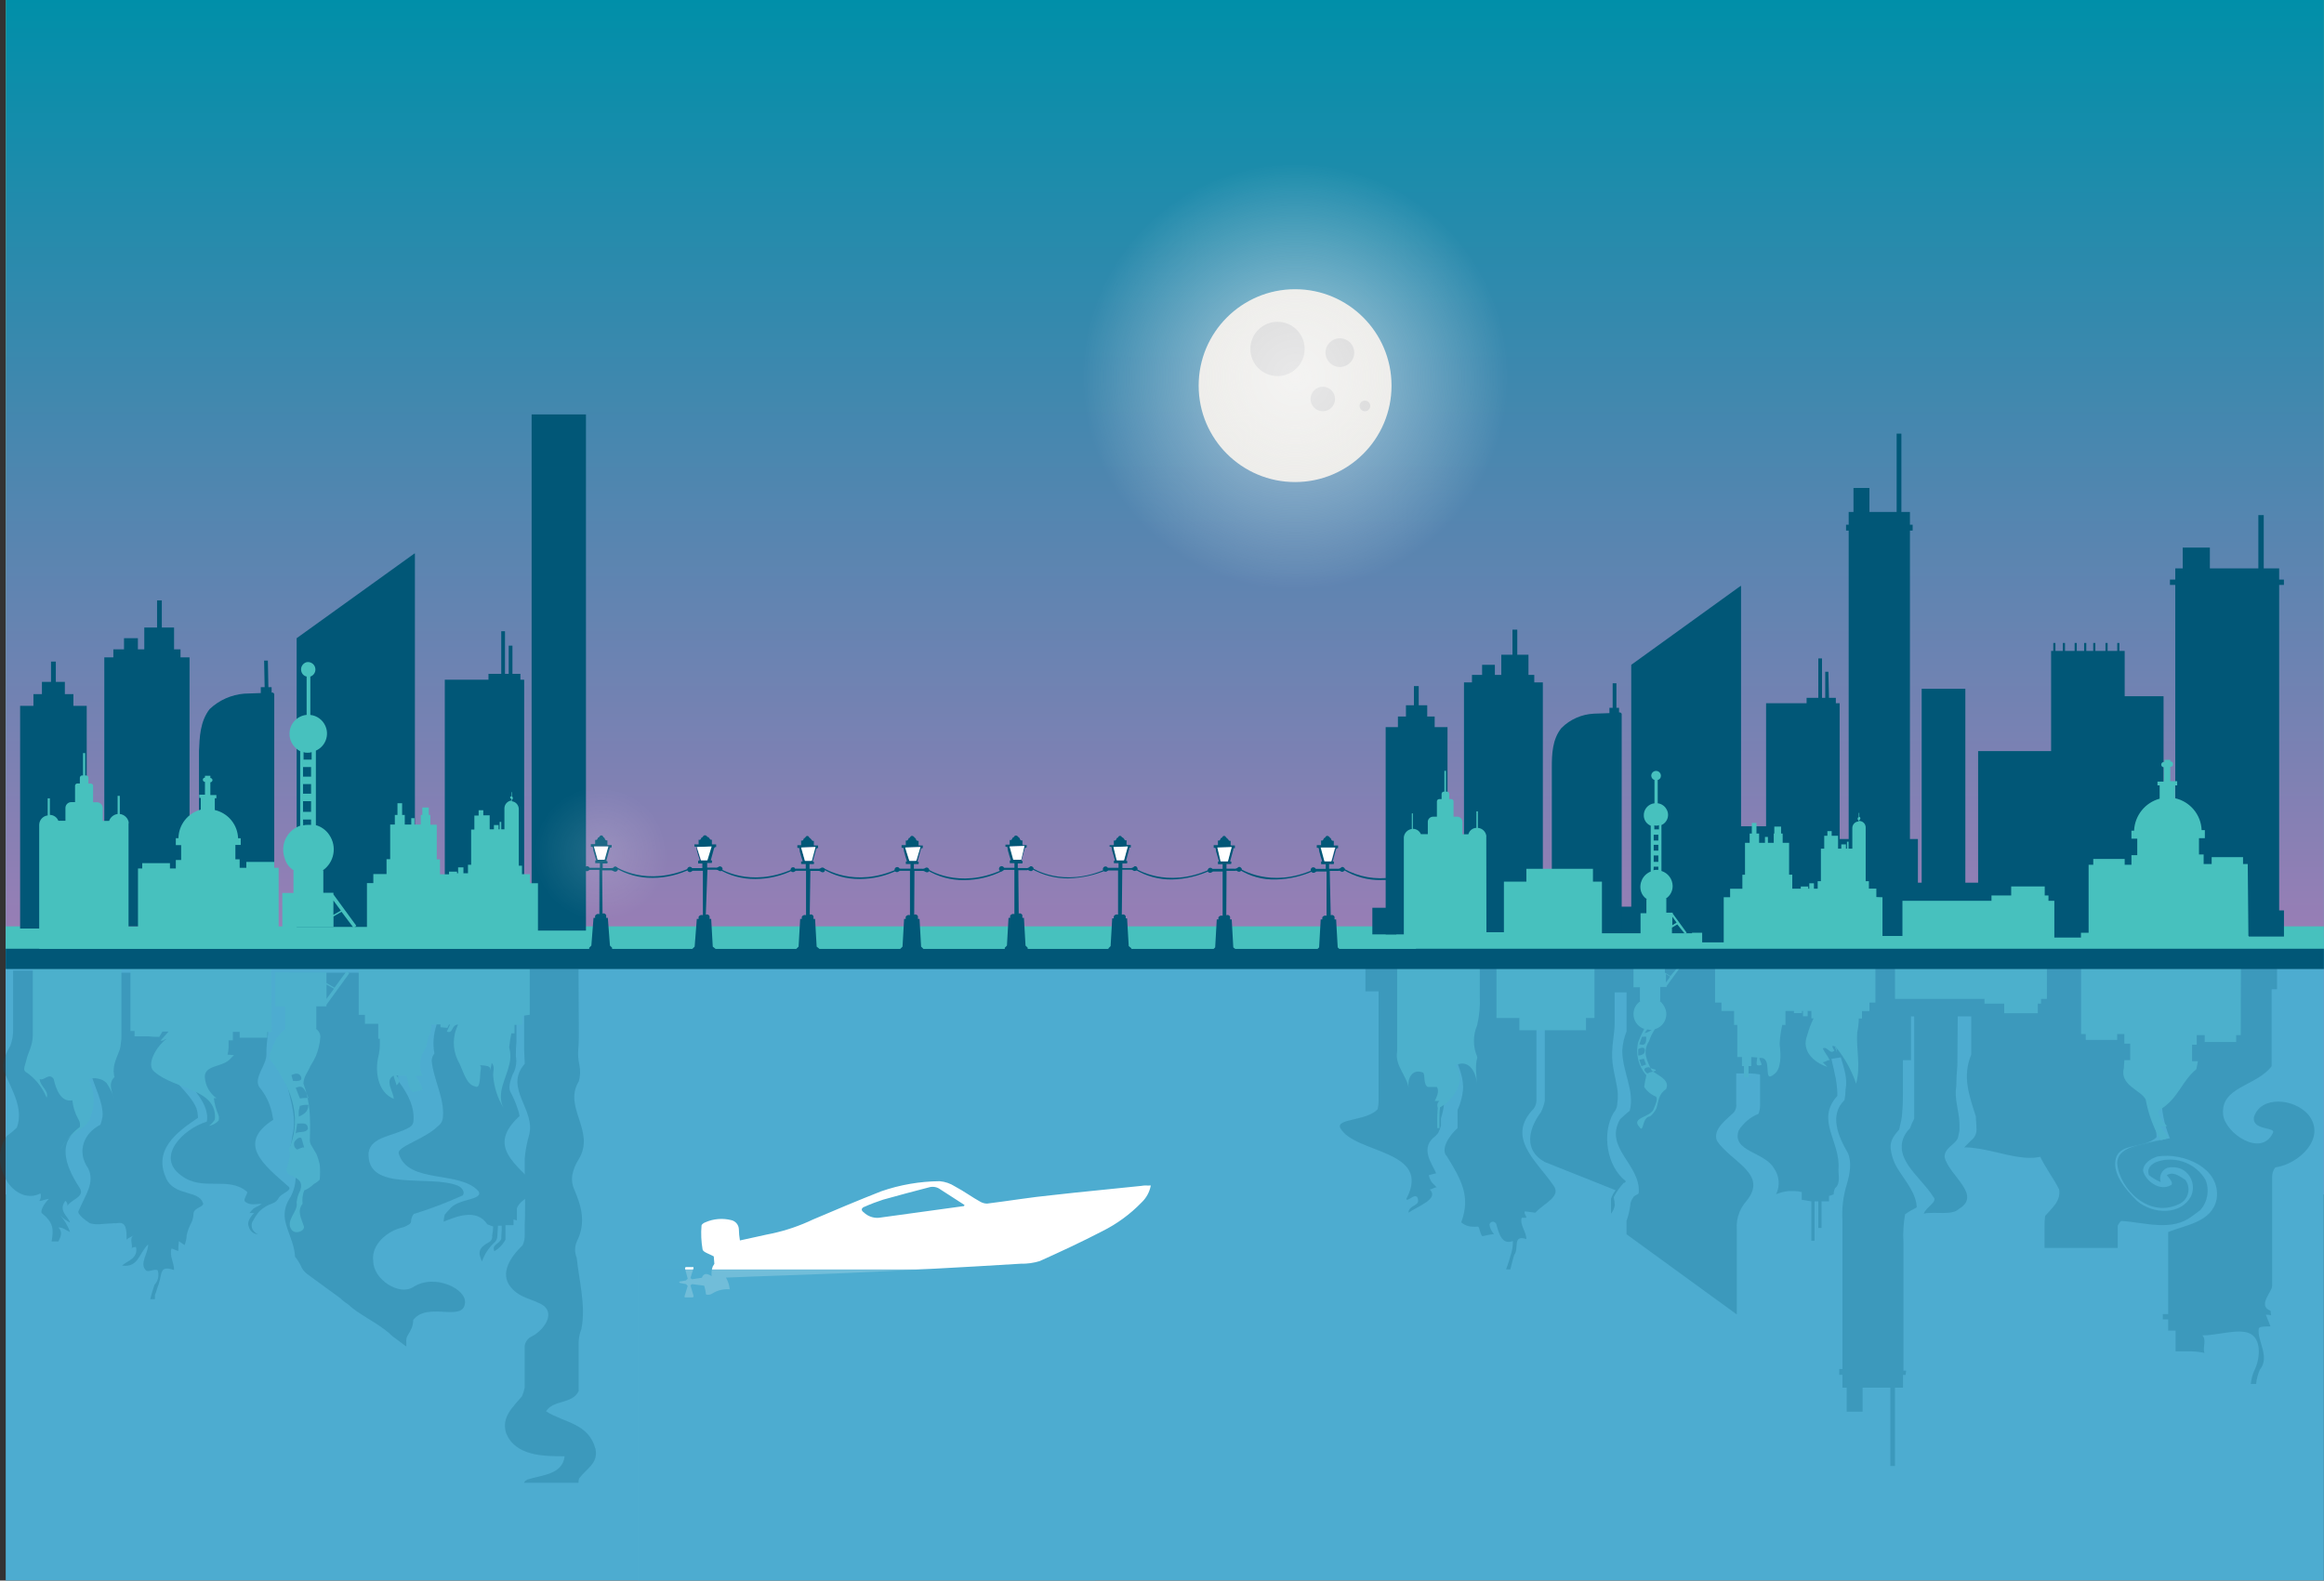 <?xml version="1.0" encoding="UTF-8"?>
<svg id="uuid-2fb2393e-0762-428c-90d2-1765042e2205" data-name="Layer 1" xmlns="http://www.w3.org/2000/svg" xmlns:xlink="http://www.w3.org/1999/xlink" viewBox="0 0 440.04 299.32">
  <rect x="0" y="0" width="440.04" height="299.32" fill="#333333" stroke="none"/>
  <defs>
    <style>
      .uuid-93c0833d-8e50-4adc-bd1d-e42e96ff3299 {
        fill: url(#uuid-3963d3f7-80ba-4a8c-b2fd-55682e8b4e2d);
      }

      .uuid-93c0833d-8e50-4adc-bd1d-e42e96ff3299, .uuid-3676f34f-8263-48a2-9e34-7d96705547b4, .uuid-f5d670b5-0d31-41c2-bc87-e10d7a74aa4b, .uuid-b7744949-889e-4f1c-b30e-0d54accc20cc, .uuid-6a285b0c-4d40-41c3-bb37-92fce1633e73, .uuid-4c41484a-8da1-4ca2-917b-aa68af1ccee9, .uuid-12a8e04e-2520-4f24-80f2-42770ead557a, .uuid-a6b47ec1-1e27-41d7-8116-62f348f698f4, .uuid-d7b7aade-17d8-4141-956a-10563f5b029d {
        isolation: isolate;
      }

      .uuid-93c0833d-8e50-4adc-bd1d-e42e96ff3299, .uuid-f5d670b5-0d31-41c2-bc87-e10d7a74aa4b, .uuid-b7744949-889e-4f1c-b30e-0d54accc20cc, .uuid-6a285b0c-4d40-41c3-bb37-92fce1633e73, .uuid-4c41484a-8da1-4ca2-917b-aa68af1ccee9, .uuid-12a8e04e-2520-4f24-80f2-42770ead557a, .uuid-a6b47ec1-1e27-41d7-8116-62f348f698f4, .uuid-d7b7aade-17d8-4141-956a-10563f5b029d {
        opacity: .13;
      }

      .uuid-ff4ea619-4e57-4edb-b46d-a7aca0a4a977 {
        fill: #fff;
      }

      .uuid-3676f34f-8263-48a2-9e34-7d96705547b4 {
        fill: url(#uuid-21e9c88f-c2dd-465a-bea8-045f4bf11d67);
        opacity: .83;
      }

      .uuid-f5d670b5-0d31-41c2-bc87-e10d7a74aa4b {
        fill: url(#uuid-d34c66ce-2793-446f-9bfc-60b2a85ffe83);
      }

      .uuid-349d1aa8-cad6-4003-87cd-8e59945cc5ee {
        fill: #47c1be;
      }

      .uuid-b7744949-889e-4f1c-b30e-0d54accc20cc {
        fill: url(#uuid-c1e3bd99-856b-44a2-b097-95fe9b71eaeb);
      }

      .uuid-6a285b0c-4d40-41c3-bb37-92fce1633e73 {
        fill: url(#uuid-6f8a70f6-e278-4036-9210-d58e4eae4d17);
      }

      .uuid-08d5875a-e008-4ee5-a1fe-3c22c58b2a8a {
        opacity: .8;
      }

      .uuid-4c41484a-8da1-4ca2-917b-aa68af1ccee9 {
        fill: url(#uuid-84c5bdcc-15fd-4247-a19d-2a8357f91be3);
      }

      .uuid-12a8e04e-2520-4f24-80f2-42770ead557a {
        fill: url(#uuid-1b06b0e5-f328-4b86-9054-9c29eed3cc99);
      }

      .uuid-6916e952-05fa-4d34-ada8-727ad2628d7d {
        fill: #4dacd0;
      }

      .uuid-c445a229-fbdc-43e3-b3eb-7310862694f8 {
        fill: #ffd400;
      }

      .uuid-e2ca1be7-288c-4d84-9db0-35ac177a68e5 {
        fill: #015777;
      }

      .uuid-a6b47ec1-1e27-41d7-8116-62f348f698f4 {
        fill: url(#uuid-f13f96ed-7774-455c-9bff-f6d29d1dbfca);
      }

      .uuid-d7b7aade-17d8-4141-956a-10563f5b029d {
        fill: url(#uuid-42837f83-f0ba-46dd-a4a9-084c1137f603);
      }

      .uuid-e085e575-ff8d-40eb-9a8a-8f21ebb55698 {
        fill: url(#uuid-4bc99781-0b08-4ecc-8066-9af1a550f53c);
      }

      .uuid-d7183550-b3b7-44c8-85fa-83a078b16a3a {
        fill: #e7e6e2;
      }

      .uuid-f86ac7c7-a565-495f-ac24-9f6c78cdbc74 {
        fill: #ccc;
      }

      .uuid-a4ce7cbe-541b-4dd0-8c57-d856c96fb27d {
        fill: url(#uuid-3b1cf538-3520-4903-83fb-2d80e0bf6568);
      }

      .uuid-2c18d10a-dccc-45dd-ab0c-d38f10320b0a {
        opacity: .22;
      }
    </style>
    <linearGradient id="uuid-3b1cf538-3520-4903-83fb-2d80e0bf6568" x1="8827.34" y1="1279.87" x2="9055.95" y2="1279.87" gradientTransform="translate(-1059.31 -8827.34) rotate(90) scale(1 -1)" gradientUnits="userSpaceOnUse">
      <stop offset="0" stop-color="#f7d13e"/>
      <stop offset="1" stop-color="#18e6e6"/>
    </linearGradient>
    <linearGradient id="uuid-4bc99781-0b08-4ecc-8066-9af1a550f53c" x1="8827.34" y1="1279.87" x2="9055.91" y2="1279.87" gradientTransform="translate(-1059.31 -8827.34) rotate(90) scale(1 -1)" gradientUnits="userSpaceOnUse">
      <stop offset="0" stop-color="#008fa9"/>
      <stop offset="1" stop-color="#c579b9"/>
    </linearGradient>
    <radialGradient id="uuid-21e9c88f-c2dd-465a-bea8-045f4bf11d67" cx="245.27" cy="10822.44" fx="245.27" fy="10822.44" r="40.4" gradientTransform="translate(0 -10751.16)" gradientUnits="userSpaceOnUse">
      <stop offset="0" stop-color="#fdfdfe" stop-opacity=".7"/>
      <stop offset="1" stop-color="#fdfdfe" stop-opacity="0"/>
    </radialGradient>
    <radialGradient id="uuid-3963d3f7-80ba-4a8c-b2fd-55682e8b4e2d" cx="113.8" cy="10912.71" fx="113.8" fy="10912.71" r="12.62" gradientTransform="translate(0 -10751.16)" gradientUnits="userSpaceOnUse">
      <stop offset="0" stop-color="#fdfdfe"/>
      <stop offset="1" stop-color="#fdfdfe" stop-opacity="0"/>
    </radialGradient>
    <radialGradient id="uuid-c1e3bd99-856b-44a2-b097-95fe9b71eaeb" cx="133.29" cy="-1033.69" fx="133.29" fy="-1033.69" r="12.61" gradientTransform="translate(0 -9723.68) scale(1 -1)" xlink:href="#uuid-3963d3f7-80ba-4a8c-b2fd-55682e8b4e2d"/>
    <radialGradient id="uuid-1b06b0e5-f328-4b86-9054-9c29eed3cc99" cx="152.96" cy="-1033.53" fx="152.96" fy="-1033.53" r="12.61" gradientTransform="translate(0 -9723.68) scale(1 -1)" xlink:href="#uuid-3963d3f7-80ba-4a8c-b2fd-55682e8b4e2d"/>
    <radialGradient id="uuid-f13f96ed-7774-455c-9bff-f6d29d1dbfca" cx="172.84" cy="-1033.69" fx="172.84" fy="-1033.69" r="12.61" gradientTransform="translate(0 -9723.68) scale(1 -1)" xlink:href="#uuid-3963d3f7-80ba-4a8c-b2fd-55682e8b4e2d"/>
    <radialGradient id="uuid-d34c66ce-2793-446f-9bfc-60b2a85ffe83" cx="192.61" cy="-1033.73" fx="192.61" fy="-1033.73" r="12.61" gradientTransform="translate(0 -9723.68) scale(1 -1)" xlink:href="#uuid-3963d3f7-80ba-4a8c-b2fd-55682e8b4e2d"/>
    <radialGradient id="uuid-6f8a70f6-e278-4036-9210-d58e4eae4d17" cx="212.19" cy="-1033.73" fx="212.19" fy="-1033.73" r="12.61" gradientTransform="translate(0 -9723.68) scale(1 -1)" xlink:href="#uuid-3963d3f7-80ba-4a8c-b2fd-55682e8b4e2d"/>
    <radialGradient id="uuid-42837f83-f0ba-46dd-a4a9-084c1137f603" cx="231.85" cy="-1033.43" fx="231.85" fy="-1033.43" r="12.61" gradientTransform="translate(0 -9723.68) scale(1 -1)" xlink:href="#uuid-3963d3f7-80ba-4a8c-b2fd-55682e8b4e2d"/>
    <radialGradient id="uuid-84c5bdcc-15fd-4247-a19d-2a8357f91be3" cx="251.43" cy="-1033.43" fx="251.43" fy="-1033.43" r="12.61" gradientTransform="translate(0 -9723.68) scale(1 -1)" xlink:href="#uuid-3963d3f7-80ba-4a8c-b2fd-55682e8b4e2d"/>
  </defs>
  <g id="uuid-45c68168-c70f-4d9e-8a54-5c58e1f33169" data-name="Layer 2">
    <g id="uuid-a3a401b9-01db-4974-8cef-e36e15798595" data-name="Layer 1-2">
      <path class="uuid-a4ce7cbe-541b-4dd0-8c57-d856c96fb27d" d="m1.08,226.18V0h438.95v226.18H134.55c-.47.02-.95-.02-1.41-.1-6.29-1.13-12.7-1.4-19.07-.81-10.69.88-21.38-1.82-32.99-1.31.88.4,2.65.88,2.22,1.31-5.86,4.95-14.22,3.53-21.16,1.31-.52-.09-1.02-.22-1.52-.41-9.7-.1-19.4,0-28.95.41-1.31,0-3.13.41-4.34-.3-.71-.11-1.41-.11-2.12-.2l-24.14.1Z"/>
      <path class="uuid-e085e575-ff8d-40eb-9a8a-8f21ebb55698" d="m1.08,226.28V0h438.95v226.18H134.55c-.47.02-.95-.02-1.41-.1-6.05-.88-13.62-.88-19.07-1.31-9.38-.41-18.77,1.82-28.55-1.31-1.31,0-3.53-.88-4.04.41-.41.88,2.65,1.31,1.31,1.82-6.25,4.41-14.73,3.13-21.99.5-.84-.08-1.68-.11-2.52-.1-4.74,0-9.48,0-14.33.1-5.34,0-11.09,1.82-16.76.2-.71-.1-1.41-.1-2.12-.2H1.08v.11Z"/>
      <rect class="uuid-6916e952-05fa-4d34-ada8-727ad2628d7d" x="1.08" y="177.55" width="438.94" height="121.76"/>
      <rect class="uuid-349d1aa8-cad6-4003-87cd-8e59945cc5ee" x="1.08" y="175.43" width="438.94" height="4.74"/>
      <polygon class="uuid-e2ca1be7-288c-4d84-9db0-35ac177a68e5" points="13.9 133.67 13.9 131.45 12.28 131.45 12.28 129.13 10.57 129.13 10.57 125.29 9.66 125.29 9.66 129.13 7.94 129.13 7.94 131.45 6.33 131.45 6.33 133.67 3.81 133.67 3.81 175.84 16.42 175.84 16.42 133.67 13.9 133.67"/>
      <polygon class="uuid-e2ca1be7-288c-4d84-9db0-35ac177a68e5" points="34.18 124.49 34.18 122.97 32.96 122.97 32.96 118.84 30.64 118.84 30.64 113.7 29.74 113.7 29.74 118.84 27.32 118.84 27.32 122.97 26.11 122.97 26.11 120.86 23.48 120.86 23.48 122.97 21.46 122.97 21.46 124.49 19.75 124.49 19.75 175.43 35.89 175.43 35.89 124.49 34.18 124.49"/>
      <path class="uuid-e2ca1be7-288c-4d84-9db0-35ac177a68e5" d="m51.63,131.15h-.2v-1.01h-.61l-.1-5.04h-.71l.1,5.04h-.73v1.11l-3.12.11c-2.45.2-4.77,1.23-6.56,2.92-1.82,2.33-1.91,5.35-2.02,7.94v33.7h14.25v-44.51c-.1-.15-.2-.25-.3-.25Z"/>
      <path class="uuid-349d1aa8-cad6-4003-87cd-8e59945cc5ee" d="m24.39,155.87c-.09-.9-.81-1.62-1.71-1.72v-3.43h-.41v3.43c-.74.1-1.37.61-1.61,1.31h-1.21v-2.43c0-.61-.5-1.1-1.11-1.11h-.71v-3.12c-.01-.22-.19-.39-.41-.41h-.48v-1.13c-.01-.22-.19-.39-.41-.41h-.2v-4.23h-.41v4.23h-.2c-.21.02-.38.19-.4.41v1.11h-.51c-.21.02-.38.19-.4.41h0v3.12h-.71c-.61,0-1.11.5-1.11,1.11h0v2.43h-1.34c-.26-.67-.9-1.11-1.61-1.12v-3.13h-.41v3.23c-.9.11-1.58.86-1.61,1.76v20.68c0,.44.35.81.79.81,0,0,.01,0,.02,0h15.23c.43-.06.78-.39.88-.81v-21h.03Z"/>
      <polygon class="uuid-e2ca1be7-288c-4d84-9db0-35ac177a68e5" points="56.17 120.86 56.17 175.53 78.56 175.53 78.56 104.82 78.47 104.82 56.17 120.86"/>
      <polygon class="uuid-e2ca1be7-288c-4d84-9db0-35ac177a68e5" points="98.54 128.72 98.54 127.61 97.03 127.61 97.03 122.27 96.32 122.27 96.32 127.61 95.62 127.61 95.62 119.54 94.91 119.54 94.91 127.61 92.49 127.61 92.49 128.72 84.22 128.72 84.22 175.94 99.25 175.94 99.25 128.72 98.54 128.72"/>
      <path class="uuid-349d1aa8-cad6-4003-87cd-8e59945cc5ee" d="m66.97,175.73l.5-.41-4.34-5.94v-.31h-1.91v-4.23h-.11c2.2-1.53,2.75-4.55,1.22-6.75,0,0,0,0,0-.01h0c-.6-.88-1.49-1.53-2.52-1.82v-14.11c1.78-.78,2.59-2.87,1.81-4.65-.01-.03-.03-.06-.04-.09h0c-.52-1.12-1.59-1.89-2.82-2.02v-7.26c.74-.25,1.14-1.05.89-1.79-.22-.67-.9-1.06-1.59-.94-.75.2-1.2.96-1.01,1.71.11.51.51.91,1.01,1.01v7.26c-1.94.19-3.38,1.89-3.23,3.84v.11c.14,1.25.89,2.35,2.01,2.93v14.11c-2.5.87-3.82,3.6-2.95,6.1,0,.03.02.05.03.08h0c.26.97.89,1.81,1.76,2.32h-.11v4.23h-2.12v6.46h9.7v-2.01l1.52-.88,2.31,3.08Zm-9.59-30.47h1.52v1.82h-1.52v-1.82Zm0,3.23h1.52v1.82h-1.52v-1.82Zm0,3.24h1.52v2.01h-1.52v-2.01Zm.82-9.18c.27.02.55-.02.81-.11v1.41h-1.53v-1.41c.22.09.47.12.71.11h.02Zm-.82,12.65h1.52v1.01h-.61c-.3-.01-.59.02-.88.1l-.03-1.1Zm5.75,18.05v-2.72l1.41,1.92-1.41.8Z"/>
      <path class="uuid-349d1aa8-cad6-4003-87cd-8e59945cc5ee" d="m52.74,164.34h-.81v-1.11h-5.29v1.11h-1.26v-1.61h-.81v-2.72h1.01v-1.27h-.5c-.09-2.58-1.9-4.77-4.41-5.34v-2.22h.3v-.61h-1.14v-2.42h0c.22-.01.39-.19.41-.41h0c-.01-.22-.19-.39-.41-.41h0v-.41h-1.02v.34h0c-.22,0-.41.18-.4.41,0,.22.18.4.4.4h0v2.42h-1.09v.61h.3v2.22c-2.46.66-4.19,2.86-4.23,5.41h-.5v1.31h1.01v2.82h-1.01v1.61h-1.11v-1.01h-5.25v1.01h-.8v12.35l26.63-.11v-12.38Z"/>
      <rect class="uuid-e2ca1be7-288c-4d84-9db0-35ac177a68e5" x="100.66" y="78.48" width="10.29" height="97.75"/>
      <rect class="uuid-e2ca1be7-288c-4d84-9db0-35ac177a68e5" x="363.86" y="130.44" width="8.27" height="41.56"/>
      <rect class="uuid-e2ca1be7-288c-4d84-9db0-35ac177a68e5" x="374.55" y="142.24" width="19.47" height="35.31"/>
      <rect class="uuid-e2ca1be7-288c-4d84-9db0-35ac177a68e5" x="322.3" y="156.47" width="19.47" height="21.99"/>
      <rect class="uuid-e2ca1be7-288c-4d84-9db0-35ac177a68e5" x="342.77" y="158.89" width="20.38" height="12.81"/>
      <rect class="uuid-e2ca1be7-288c-4d84-9db0-35ac177a68e5" x="300" y="171.7" width="20.38" height="5.04"/>
      <rect class="uuid-e2ca1be7-288c-4d84-9db0-35ac177a68e5" x="358.11" y="167.16" width="20.38" height="5.04"/>
      <polygon class="uuid-e2ca1be7-288c-4d84-9db0-35ac177a68e5" points="362.15 99.37 361.64 99.37 361.64 96.95 360.02 96.95 360.02 82.12 359.12 82.12 359.12 96.95 353.97 96.95 353.97 92.41 350.95 92.41 350.95 96.95 350.04 96.95 350.04 99.37 349.54 99.37 349.54 100.48 350.04 100.48 350.04 177.25 361.64 177.25 361.64 100.48 362.15 100.48 362.15 99.37"/>
      <polygon class="uuid-e2ca1be7-288c-4d84-9db0-35ac177a68e5" points="271.65 137.7 271.65 135.69 270.24 135.69 270.24 133.56 268.63 133.56 268.63 129.93 267.72 129.93 267.72 133.56 266.21 133.56 266.21 135.69 264.69 135.69 264.69 137.7 262.37 137.7 262.37 176.95 274.08 176.95 274.08 137.7 271.65 137.7"/>
      <polygon class="uuid-e2ca1be7-288c-4d84-9db0-35ac177a68e5" points="290.51 129.23 290.51 127.81 289.41 127.81 289.41 123.99 287.29 123.99 287.29 119.24 286.38 119.24 286.38 123.99 284.26 123.99 284.26 127.81 283.05 127.81 283.05 125.9 280.63 125.9 280.63 127.81 278.71 127.81 278.71 129.23 277.2 129.23 277.2 176.54 292.13 176.54 292.13 129.23 290.51 129.23"/>
      <path class="uuid-e2ca1be7-288c-4d84-9db0-35ac177a68e5" d="m306.76,134.92h-.2v-.88h-.5v-4.64h-.71v4.64h-.61v1.01l-2.92.1c-2.33.11-4.53,1.08-6.17,2.72-1.72,2.12-1.82,4.94-1.82,7.46v31.21h13.23v-41.37c-.06-.13-.17-.22-.3-.26Z"/>
      <path class="uuid-349d1aa8-cad6-4003-87cd-8e59945cc5ee" d="m281.44,158.39c-.07-.86-.75-1.54-1.61-1.61v-3.13h-.28v3.13c-.72.02-1.34.51-1.52,1.21h-1.13v-2.32c0-.51-.37-.95-.88-1.01h-.8v-2.92c-.01-.22-.19-.39-.41-.41h-.41v-1.01c-.02-.21-.19-.38-.41-.4h-.2v-3.94h-.3v3.94h-.12c-.22.01-.39.18-.41.4v1.01h-.48c-.22.01-.39.19-.41.41v2.92h-.71c-.51,0-.95.37-1.01.88v2.43h-1.31c-.26-.61-.85-1.01-1.52-1.01v-2.92h-.2v2.95c-.79.11-1.4.73-1.51,1.52v19.27c0,.44.34.8.78.81,0,0,.02,0,.03,0h14.02c.43-.03.78-.38.81-.81l-.03-19.37Z"/>
      <polygon class="uuid-e2ca1be7-288c-4d84-9db0-35ac177a68e5" points="308.87 125.9 308.87 176.64 329.66 176.64 329.66 110.97 329.56 110.97 308.87 125.9"/>
      <polygon class="uuid-e2ca1be7-288c-4d84-9db0-35ac177a68e5" points="347.61 133.17 347.61 132.15 346.31 132.15 346.2 127.21 345.6 127.21 345.6 132.15 344.99 132.15 344.99 124.69 344.29 124.69 344.29 132.15 342.07 132.15 342.07 133.17 334.4 133.17 334.4 177.05 348.33 177.05 348.33 133.17 347.61 133.17"/>
      <path class="uuid-349d1aa8-cad6-4003-87cd-8e59945cc5ee" d="m319.07,176.84l.3-.2-2.65-3.63v-.17h-1.21v-2.65h-.11c.83-.53,1.33-1.44,1.31-2.43-.03-1.3-.88-2.43-2.12-2.82v-8.69c1.04-.46,1.53-1.67,1.1-2.72,0-.1-.1-.1-.1-.19-.32-.67-.97-1.13-1.71-1.22v-4.41c.37-.08.63-.43.6-.81,0-.5-.41-.91-.91-.91s-.91.41-.91.91c.01.37.25.7.61.81v4.41c-1.22.13-2.11,1.2-2.02,2.43.05.81.56,1.51,1.31,1.82v8.68c-1.51.6-2.31,2.27-1.82,3.83.19.59.59,1.08,1.11,1.41h-.11v2.65h-1.11v4.04h5.95v-1.31l1.01-.61,1.44,1.8Zm-5.95-18.77h.88v1.11h-.88v-1.11Zm0,1.92h.88v1.1h-.88v-1.1Zm0,2.01h.88v1.22h-.88v-1.22Zm.5-5.64c.17.02.35-.02.5-.11v.81h-.88v-.81c.08.11.18.11.38.11h0Zm-.5,7.77h.88v.6h-.41c-.2,0-.41,0-.5.11l.03-.71Zm3.53,11.09v-1.61l.81,1.11-.81.5Z"/>
      <path class="uuid-349d1aa8-cad6-4003-87cd-8e59945cc5ee" d="m355.28,169.89v-1.61h-1.41v-1.41h-.61v-5.86h0v-4.23h0c.04-.69-.48-1.27-1.17-1.31-.01,0-.03,0-.04,0h0v-.2c.1,0,.2-.1.2-.3s-.11-.2-.2-.31v-.71h-.11v.81c-.1,0-.2.1-.2.3s.11.3.2.3v.2c-.69.02-1.23.6-1.21,1.29,0,0,0,.01,0,.02h0v3.84h-.71v-1.31h-.3v1.31h-.2v-.81h-.88v.81h-.61v-2.43h-1.21v-.88h-.81v.88h-.6v2.43h-.63v6.17h-.61v1.41h-.71v-1.01h-.88v1.01h-.19v-.41h-1.42v.41h-1.61v-2.65h-.6v-6.03h-1.22v-1.76h-.3v-1.31h-1.28v1.31h-.11v1.76h-1.1v-1.11h-.56v1.11h-1.11v-1.76h-.5v-2.01h-.88v2.01h-.41v1.76h-.88v6.05h-.5v2.65h-2.32v1.61h-1.21v8.68h30.06v-8.68l-1.18-.04Z"/>
      <polygon class="uuid-e2ca1be7-288c-4d84-9db0-35ac177a68e5" points="402.3 131.85 402.3 123.27 388.37 123.27 388.37 176.64 400.18 176.64 402.3 176.64 409.66 176.64 409.66 131.85 402.3 131.85"/>
      <polygon class="uuid-e2ca1be7-288c-4d84-9db0-35ac177a68e5" points="432.45 109.76 431.55 109.76 431.55 107.64 428.63 107.64 428.63 97.55 427.61 97.55 427.61 107.64 418.43 107.64 418.43 103.7 413.29 103.7 413.29 107.64 411.88 107.64 411.88 109.76 410.87 109.76 410.87 110.77 411.88 110.77 411.88 177.25 431.55 177.25 431.55 110.77 432.45 110.77 432.45 109.76"/>
      <polygon class="uuid-349d1aa8-cad6-4003-87cd-8e59945cc5ee" points="387.87 170.59 387.87 169.58 387.16 169.58 387.16 167.87 380.81 167.87 380.81 169.58 377.08 169.58 377.08 170.59 360.22 170.59 360.22 177.66 388.98 177.66 388.98 170.59 387.87 170.59"/>
      <path class="uuid-349d1aa8-cad6-4003-87cd-8e59945cc5ee" d="m425.59,163.63h-.88v-1.31h-5.94v1.31h-1.52v-1.81h-.88v-3.09h1.11v-1.52h-.61c-.11-2.93-2.18-5.41-5.04-6.05v-2.43h.41v-.8h-1.31v-2.72h.02c.25.03.47-.16.5-.41v-.1h0c.03-.25-.16-.47-.41-.5h-.1v-.31h-1.11v.41h-.11c-.28,0-.5.22-.5.5s.22.5.5.5h0v2.72h-1.21v.71h.41v2.52c-2.76.75-4.72,3.2-4.84,6.06h-.5v1.51h1.1v3.13h-1.1v1.82h-1.28v-1.11h-5.95v1.11h-.88v13.92l30.26-.11-.13-13.97Z"/>
      <rect class="uuid-349d1aa8-cad6-4003-87cd-8e59945cc5ee" x="284.76" y="166.96" width="18.56" height="10.39"/>
      <rect class="uuid-349d1aa8-cad6-4003-87cd-8e59945cc5ee" x="289.01" y="164.53" width="12.61" height="5.04"/>
      <rect class="uuid-e2ca1be7-288c-4d84-9db0-35ac177a68e5" x="259.85" y="171.91" width="4.54" height="5.04"/>
      <rect class="uuid-e2ca1be7-288c-4d84-9db0-35ac177a68e5" x="425.8" y="172.41" width="6.66" height="4.95"/>
      <g class="uuid-2c18d10a-dccc-45dd-ab0c-d38f10320b0a">
        <path class="uuid-e2ca1be7-288c-4d84-9db0-35ac177a68e5" d="m12.39,227.38c-1.41,1.92.41,2.83.88,4.14-.68-.32-1.29-.76-1.81-1.31.79.92,1.41,1.98,1.82,3.12-.88-.4-1.31-.88-2.22-.88.88.88.41,1.82,0,2.65h-1.3c.41-2.22.41-3.53-1.82-5.34-.4-.41.41-1.82,1.31-2.72-.41,0-1.31.4-1.82.4.41-.4.41-1.81,0-1.31-3.12,1.31-5.85-1.31-6.66-3.53-1.2-2.39-1.01-5.25.5-7.46.68-.48,1.33-1.02,1.92-1.61,1.31-3.53-.88-7.05-2.43-10.58-.5-1.82.41-3.53,1.21-4.95.38-1.03.55-2.13.51-3.23v-10.96h12.61v15.87c-.41.68-.69,1.44-.81,2.22-.8,3.53,1.76,6.66,1.82,9.89.03.57-.12,1.13-.41,1.61-5.14,2.52-3.32,7.36-.71,11.4,1.31,1.82-1.31,2.22-2.21,3.53.02-.21-.02-.41-.11-.6l-.3-.34Z"/>
        <path class="uuid-e2ca1be7-288c-4d84-9db0-35ac177a68e5" d="m33.87,235.06c-.08.6-.11,1.21-.1,1.82-.41,0-.88-.41-1.31-.41-.4,1.31.5,2.65.5,4.04-2.72-.88-2.21.4-2.92,2.72-.31.71-.41,1.41-.71,2.01v.79h-.88c.2-.88.5-1.82.8-2.72.69-.73.92-1.77.61-2.72-.41-.41-1.82.41-2.22,0-1.31-1.31.41-3.13.41-4.94-1.82,1.81-1.82,4.41-4.95,4.03.88-.88,3.13-1.31,2.65-3.53,0,0-.88,0-.88.4.41-.88-.5-1.81.41-2.65-.41.41-.88.41-1.31.88,0-1.82,0-3.53-1.82-3.13-1.01,0-2.22.11-3.43.2-.58.03-1.16-.04-1.71-.2-.81-.5-2.52-1.82-2.13-2.32,1.31-3.12,3.13-5.34,1.82-8.07-2.21-3.13-.88-6.66,2.32-8.27.18-.52.32-1.06.41-1.61.11-2.72-1.51-5.45-2.32-8.38,0-1.15.1-2.3.3-3.43.17-.58.44-1.13.81-1.61v-13.75h16.14v10.9c-.54,1.03-1.29,1.94-2.21,2.65-1.26.25-2.08,1.47-1.84,2.73,0,.03.01.06.02.09,0,.11.1.2.1.31,1.11,2.82,5.55,5.95,6.76,8.98.19.59.29,1.2.3,1.82-3.93,2.65-8.88,6.17-5.75,12,1.82,2.72,5.85,1.82,6.66,4.04.5.88-1.82.88-1.76,2.21-.03.56-.16,1.11-.4,1.61-.4.73-.7,1.51-.88,2.33-.03.66-.16,1.3-.41,1.91l-1.07-.73Z"/>
        <path class="uuid-e2ca1be7-288c-4d84-9db0-35ac177a68e5" d="m51.63,227.89c-.95.3-1.81.82-2.52,1.51-.43.5-.8,1.05-1.11,1.64-.57.73-.43,1.78.3,2.35.03.03.07.05.1.07l.1.1c.2.11.31.2.5.2-.91.01-1.71-.62-1.91-1.51-.3-.71.11-1.61,1.01-2.52h-.88c.19-.2.5-.61.8-.88.61-.41,1.01-.41,1.52-.88-.88,0-2.22.4-3.13-.41-.41-.41.41-1.31.41-1.82-3.53-3.13-8.47,0-12.51-3.13-4.94-3.53.41-8.87,4.84-10.19.11-.53.11-1.08,0-1.61-.6-3.73-5.55-6.86-6.17-11-.5-.88.88-2.22,2.22-2.82.55-.28.98-.74,1.21-1.31,0-.5.11-1.01.11-1.52v-10.75h14.22v12.5c-.2,1.23-.3,2.48-.3,3.73,0,.52-.11,1.04-.31,1.52-.6,1.61-1.91,3.33-1.01,4.74,1.13,1.34,1.92,2.93,2.32,4.64l.3,1.52c-7.05,4.53-1.71,8.57,2.72,12.5,1.31.88-1.31,1.31-1.82,2.52-.24.37-.59.65-1.01.79Z"/>
        <path class="uuid-349d1aa8-cad6-4003-87cd-8e59945cc5ee" d="m21.67,203.98c-1.31,1.22-.41,3.03.11,4.34-.4-1.14-.94-2.23-1.61-3.23-.41-.42-.94-.7-1.52-.8-.6-.17-1.24-.14-1.82.1,1.12,2.35,1.2,5.06.2,7.47-.3.69-.79,1.29-1.41,1.71-1.8.88-3.26,2.34-4.15,4.14.91-1.67,2.15-3.13,3.65-4.29.1-.52-.01-1.06-.31-1.51-.61-1.09-.98-2.29-1.11-3.53-2.21.41-3.12-2.21-3.53-4.03-.88-1.31-1.82.4-2.65,0,0,1.31,1.82,2.21,1.31,3.53-.81-2.02-2.21-3.74-4.03-4.94-.5-.41,0-1.31.2-2.22.2-1.11,1.21-2.72,1.21-4.64v-13.23c0-.43.33-.79.77-.8.01,0,.02,0,.04,0h15.16c.44,0,.8.34.81.78,0,0,0,.02,0,.03h0v13.23c.02.47-.02.95-.1,1.41-.02.41-.09.81-.2,1.21-.51,1.52-1.42,2.93-1.11,4.84,0,.18.1.26.1.45Z"/>
        <path class="uuid-e2ca1be7-288c-4d84-9db0-35ac177a68e5" d="m55.86,237.98c-.1-2.52-1.51-4.74-1.91-7.05-.2-1.33.09-2.7.81-3.84,1.91-3.02,1.31-6.55.19-9.79.19-.73.32-1.47.41-2.21,1.21-4.54-1.51-9.08-1.61-13.72.09-.43.12-.87.11-1.31v-1.41c.09-1.19.39-2.35.88-3.43v-11.01h22.32v10.09c.12,2.39-.33,4.78-1.31,6.97-.2,1.41-.61,2.72-.2,3.62,1.82,2.43,3.02,4.95,2.72,7.57-.07.43-.33.8-.71,1.01-2.93,1.71-7.36,1.71-7.77,4.84-.41,7.57,11.61,4.03,16.95,6.25.88.41,1.31,1.31.88,1.82-3.02,1.37-6.12,2.55-9.29,3.53-.31.41-.49.91-.5,1.42,0,.4-.5.71-1.51,1.1-2.93.61-6.06,3.24-5.65,6.36,0,3.53,4.95,6.66,7.57,4.95,4.04-2.65,10.29.4,9.79,3.12-.41,3.53-7.17-.4-9.79,3.13,0,.52-.1,1.03-.3,1.52-.23.52-.5,1.03-.81,1.51-.17.34-.24.73-.2,1.11v.81h-.1l-1.61-1.22c-.58-.38-1.12-.81-1.61-1.31-2.52-2.13-5.65-3.43-7.77-5.45-.51-.31-.99-.69-1.41-1.11l-6.22-4.54c-.59-.43-1.05-1.03-1.31-1.71-.28-.57-.63-1.11-1.03-1.61Z"/>
        <path class="uuid-e2ca1be7-288c-4d84-9db0-35ac177a68e5" d="m97.23,230.92v1.11h-1.52v2.72c-.48.92-1.22,1.69-2.12,2.21-.5-1.31.88-1.31,1.31-2.32,0-.61.1-1.21.1-1.71v-.81h-.71c0,.61-.11,1.31-.11,1.91,0,.46-.17.9-.5,1.22-1.1.99-1.93,2.24-2.42,3.63-.88-1.82-.5-2.65,1.31-3.63.45-.23.69-.72.61-1.22.12-.58.19-1.17.2-1.76,0,0-.61-.2-1.11-.41-2.02-3.13-6.05-1.41-8.27-.5.02-.44.09-.88.2-1.31.27-.36.56-.7.88-1.01,1.51-2.12,6.46-1.71,5.55-3.42-3.53-4.04-13.41-1.31-15.13-7.17-.41-1.31,4.95-2.72,7.36-5.14.61-.4.99-1.08,1.01-1.82.3-3.53-1.82-7.16-2.13-10.58.01-.51.19-1.01.51-1.41-.33-1.79-.19-3.63.4-5.35v-10.24h15.13v13.32c-.08.94-.11,1.88-.1,2.82.21,1.18,0,2.4-.61,3.43-.41,1.11-.88,2.43-.41,3.33.53.97.97,1.98,1.31,3.02.19.49.32,1,.41,1.52-6.25,5.75-.88,8.87,3.63,13.71.88.88-3.13,1.31-4.14,3.74v2.32l-.68-.2Z"/>
        <path class="uuid-349d1aa8-cad6-4003-87cd-8e59945cc5ee" d="m63.33,187.04l-1.52-.88v-2.02h-9.7v6.46h1.91v4.23h.11c-.69.51-1.3,1.12-1.8,1.83-.43.85-.8,1.74-1.11,2.65-.13.42-.17.87-.1,1.31,3.63,4.74,6.35,10.49,3.63,16.95.13.53.16,1.07.1,1.61-.12.62-.29,1.23-.5,1.82-.88,2.22,3.53,1.31,2.52,4.41-.39.72-.63,1.51-.71,2.32.4,1.71-2.32,3.43-.88,5.25.88.88,2.65,0,2.21-.88-.4-1.31-1.31-2.72-.2-4.14-.1-.85,0-1.72.31-2.52.68-.28,1.3-.7,1.82-1.22.41-.21.78-.48,1.11-.8.1-.97.1-1.95,0-2.93-.14-.63-.33-1.26-.57-1.86l-.88-1.51c-.33-.43-.47-.98-.4-1.52.1-3.73.1-6.86-1.22-10.39,0-1.31.88-2.22,1.31-3.33.38-.58.71-1.19,1.01-1.82.5-1.19.8-2.45.88-3.73-.02-.62-.35-1.19-.88-1.52h.11v-4.23h1.92v-.3l4.32-5.96-.5-.41-2.3,3.14Zm-7.05,25.72c.71.1,2.02-.41,2.02,1.01-.41.88-1.82.41-2.32.88l.3-1.89Zm.5-3.33c.52-.17,1.07-.24,1.61-.2,0,1.31-.88,1.82-1.82,2.22v-1.11c.11-.41.2-.88.2-.88v-.03Zm-.8-3.43c1.11-.41,1.51-.41,2.42,1.92-.54-.02-1.08.02-1.61.1l-.8-2.02Zm.3,11.7c-.55-.29-.77-.95-.5-1.51.61-.81,1.11-.88,1.31-.61.19.5.3,1.11.5,1.71-.21-.02-.42.02-.61.11-.2.1-.5.2-.71.3h0Zm-1.11-14.11c.5-.2,1.41-.61,1.82.3s-.88.88-1.51.8l-.31-1.1Zm8.07-16.35l-1.41,1.92v-2.72l1.41.8Z"/>
        <path class="uuid-349d1aa8-cad6-4003-87cd-8e59945cc5ee" d="m51.43,195.41h-.81v1.11h-5.24v-1.11h-1.29v1.61h-.81v1.39c-.02.44-.08.89-.2,1.31l1.22.1-.88.88c-1.52,1.41-4.64,1.01-4.64,3.23.08,1.61.9,3.1,2.21,4.04h-.5c.12,1.04.4,2.06.81,3.02.17.38.21.81.1,1.21-.48.53-1.12.88-1.82,1.01.45-.33.82-.74,1.11-1.21.5-5.86-7.57-5.65-11.4-8.99-1.82-1.31.41-4.94,2.22-6.25-.41,0-.41.41-1.11.31l1.52-1.72h-1.16l-.61,1.01s-1.11,0-2.02-.1h-2.65v-1.01h-.78v-12.35l26.64.1.1,12.39Z"/>
        <path class="uuid-e2ca1be7-288c-4d84-9db0-35ac177a68e5" d="m109.53,183.5h-10.29v15.24c0,.8.11,1.71.11,2.72-4.04,4.65,2.22,8.68.8,13.62-.42,1.44-.69,2.92-.8,4.41v4.14c.1,2.83.1,5.95,0,8.58v1.71c.02.66-.12,1.32-.41,1.91-2.22,2.13-4.41,5.29-2.22,7.94,1.82,2.22,4.41,2.22,6.26,3.53,2.21,1.81-.41,4.94-2.43,5.85-.68.37-1.13,1.05-1.21,1.82v7.83c-.11.55-.28,1.1-.5,1.61-1.76,2.12-3.93,3.93-3.02,6.96,1.76,4.41,7.16,4.41,11.09,4.41-.41,3.53-4.41,3.53-7.05,4.41-.61.3-.61.61-.61.61h10.29c-.02-.27.02-.55.11-.81,1.41-1.91,3.63-2.82,3.12-5.55-1.31-4.95-5.85-4.95-9.37-7.16,1.31-2.22,4.94-1.31,6.17-3.84v-9.31c.02-.83.2-1.65.51-2.43.88-4.41-.41-8.98-.88-13.51-.41-.97-.41-2.06,0-3.03,1.82-3.63.88-6.66-.41-9.78-.44-.91-.58-1.93-.41-2.93.21-1.04.62-2.04,1.21-2.93,3.23-5.34-3.02-9.79,0-14.73.29-1.02.33-2.09.11-3.13-.22-.99-.29-2.01-.2-3.02.1-1.11.1-2.12.1-3.02l-.06-12.11Z"/>
        <path class="uuid-e2ca1be7-288c-4d84-9db0-35ac177a68e5" d="m370.72,187.64h-8.28v24.22c-.31.58-.58,1.19-.8,1.82-.59.56-1.04,1.25-1.31,2.01-1.41,4.24,3.53,7.37,5.75,11,.88.88-1.31,1.82-1.82,3.13,2.22-.41,5.34.41,6.66-.88,4.41-2.65-1.82-6.25-2.72-9.79,0-1.82,1.82-2.21,2.52-3.62.11-.51.2-.88.3-1.42v-1.41c-.1-2.42-1.01-4.64-.6-6.96,0-1.41.1-2.65.2-3.93l.11-14.15Z"/>
        <path class="uuid-e2ca1be7-288c-4d84-9db0-35ac177a68e5" d="m392.71,182.09h-19.47v17.64c-1.71,4.14-.41,7.66.88,11.7,0,.71.11,1.41.11,2.22.1.9-.29,1.78-1.01,2.32l-1.31,1.31c7.17,0,16.04,6.26,19.47-3.42.2-.51.51-1.01.71-1.42-.18-1.85-.11-3.72.2-5.55.11-1.31.2-2.42.31-3.73l.12-21.07Z"/>
        <path class="uuid-e2ca1be7-288c-4d84-9db0-35ac177a68e5" d="m340.45,181.28h-19.46v14.22c0,2.13-.3,3.63-.3,4.95-.5,1.71.81,2.65,2.32,2.52l2.22.3h5.55c1.02,0,2.03.11,3.02.31,2.52.96,5.28,1.06,7.87.3-1.81-2.22-2.21-4.95-1.81-8.07.51-2.25.71-4.56.6-6.86v-7.67Z"/>
        <path class="uuid-e2ca1be7-288c-4d84-9db0-35ac177a68e5" d="m361.84,187.94h-20.37v2.02c0,1.57-.2,3.13-.61,4.65-1.01,2.21-1.01,6.17.3,6.17,4.04.88,8.88-1.82,13.42-.4,1.69.33,3.42.47,5.14.4h2.12v-12.84h0Z"/>
        <rect class="uuid-e2ca1be7-288c-4d84-9db0-35ac177a68e5" x="298.69" y="182.89" width="20.38" height="5.04"/>
        <rect class="uuid-e2ca1be7-288c-4d84-9db0-35ac177a68e5" x="356.79" y="187.44" width="20.38" height="5.04"/>
        <path class="uuid-e2ca1be7-288c-4d84-9db0-35ac177a68e5" d="m360.83,260.37h-.5v2.42h-1.52v14.83h-.88v-14.83h-5.25v4.54h-3.02v-4.54h-.8v-2.43h-.61v-1.1h.61v-28.14c-.14-2.28.13-4.58.8-6.76.61-2.02,1.01-4.34.2-6.05-1.82-3.13-3.53-7.16-.61-9.99.12-.66.19-1.34.2-2.01.81-4.04-2.82-8.08-1.1-12.01.21-.8.38-1.6.5-2.42v-9.34h11.46v24.31c0,1.11,0,2.32-.11,3.43-.02.61-.08,1.22-.19,1.82-.11.6-.31,1.21-.41,1.82-1.21,1.31-1.72,2.32-1.61,3.53.14,1.36.59,2.67,1.31,3.84,1.42,2.32,3.53,4.64,3.63,7.36-.77.38-1.51.81-2.21,1.31-.31,1.75-.41,3.52-.31,5.29v24.31h.51l-.1.82Z"/>
        <path class="uuid-e2ca1be7-288c-4d84-9db0-35ac177a68e5" d="m270.54,222.54c.1.51.31,1,.61,1.42l.88.88c-.41,0-.88.41-1.31.41,1.82,1.82-2.21,3.13-4.03,4.41,0-1.31,1.82-1.31,1.82-2.22,0-1.11-.61-1.01-1.11-.71s-1.11.71-1.11.3c4.94-9.38-9.79-8.47-12.51-13.41-.88-1.82,4.95-1.31,7.05-3.53.12-.46.19-.93.2-1.41v-25.98h11.81v10.19c-1.22,1.21-1.22,3.43-.71,5.29.88,4.94,2.22,8.88.71,13.62v1.41c-.13.45-.3.89-.51,1.31-.28.39-.62.73-1.01,1.01-2.32,2.21-.11,4.94.61,6.66l-1.38.35Z"/>
        <path class="uuid-e2ca1be7-288c-4d84-9db0-35ac177a68e5" d="m288.71,229.4c-.2.41.3.81.3,1.22h-.88c-.41,1.31.88,2.65.88,4.03-2.72-.88-1.31,1.82-2.32,3.02-.41,1.41-.71,2.72-.71,2.72h-.81s.5-1.31.88-2.72c.29-.85.43-1.75.41-2.65-2.22.88-2.72-1.82-3.13-3.13-.08-.36-.43-.58-.79-.51,0,0-.01,0-.02,0-.24.08-.42.27-.5.5.08.69.39,1.33.88,1.82-.75.09-1.48.22-2.21.41-.5-.41-.5-1.82-.88-1.82-.61.06-1.22.03-1.82-.1-.49-.14-.94-.38-1.31-.71,1.82-4.94,0-8.07-2.72-12.5-1.31-1.31.51-4.04,2.02-5.34v-3.43c.53-1.15.87-2.38,1.01-3.63.5-4.54-3.94-8.47-1.61-13.32.32-.9.53-1.84.64-2.79v-7.46h14.9v25.42c-.01.54-.19,1.07-.5,1.51-5.34,5.45.5,9.89,3.63,14.43,1.82,2.22-1.82,3.53-3.33,5.29l-2.01-.26Z"/>
        <path class="uuid-e2ca1be7-288c-4d84-9db0-35ac177a68e5" d="m307.46,223.99c-.75.82-1.39,1.73-1.91,2.72.11.5.18,1.01.2,1.52-.09.59-.33,1.15-.71,1.61v-2.82c.19-.59.49-1.13.88-1.61l-13.42-5.35c-4.03-2.21-3.12-6.25-.71-9.48.33-.67.57-1.38.71-2.12v-25.35h13.23v10.7c0,2.02-.71,4.74-.41,7.36.3,2.62,1.11,4.84,1.01,6.66,0,.5-.11.88-.11,1.41-.08.56-.33,1.09-.71,1.52-2.22,3.84-1.31,10.09,2.32,12.91.02.2-.19.34-.39.34Z"/>
        <path class="uuid-349d1aa8-cad6-4003-87cd-8e59945cc5ee" d="m279.72,200.25c-.5,1.91-.1,3.23-.1,5.04,0-1.82-1.31-4.94-4.04-3.53,2.22,2.65-.4,6.66-2.92,7.94-.09.64-.12,1.28-.11,1.92v2.02h-.41v-1.92c0-.88.11-1.91.11-1.91-.21-.46-.09-1,.3-1.31h-.88c.41-.88.88-1.82.41-2.65h-1.71c-.88-.41-.51-2.22-.88-2.72-2.22-.88-3.13,1.31-2.72,3.13-.41-2.72-2.72-4.41-2.22-7.17v-16.99c0-.44.34-.8.78-.81,0,0,.02,0,.03,0h14.03c.44,0,.8.36.8.8,0,0,0,0,0,0h0v6.62c.09,1.83-.08,3.67-.5,5.45-.81,1.9-.81,4.05,0,5.95-.05-.07-.05.06.04.13Z"/>
        <path class="uuid-e2ca1be7-288c-4d84-9db0-35ac177a68e5" d="m307.97,233.74v-2.52c.34-.95.57-1.93.71-2.93.02-.51.19-1.01.5-1.41.2-.6,1.11-.6,1.11-1.01.4-5.34-6.66-8.47-3.53-13.92.61-.6,1.22-1.11,1.82-1.61,1.01-3.73-1.41-7.36-1.41-11.4.07-1.24.35-2.47.81-3.62v-12.11h20.77v25.79c.08.57-.07,1.15-.41,1.61-1.41,1.42-4.14,3.24-3.23,5.45,2.72,4.04,9.79,6.25,5.56,11.4-.55.63-1,1.34-1.31,2.12-.42,1.02-.59,2.13-.5,3.23v16.04h-.11l-20.78-15.11Z"/>
        <path class="uuid-e2ca1be7-288c-4d84-9db0-35ac177a68e5" d="m346.31,226.48v1.03h-1.41v5.04h-.61v-5.04h-.71v7.46h-.61v-7.46l-1.82-.3v-1.46c-.43-.11-.86-.18-1.31-.19h-1.23c-.8.09-1.58.29-2.32.6.79-1.59.63-3.49-.41-4.94-1.82-3.13-8.07-3.13-6.66-7.17.89-1.4,2.2-2.5,3.74-3.12.2-.52.3-1.06.3-1.61v-26.77h13.82v9.44c-.41,2.02-1.31,3.73-.8,5.55.2,2.22.88,4.41,1.31,6.66.2,1.1.31,2.22.31,3.33-4.24,4.64.71,8.68.2,14.02,0,.88.4,2.65-.61,3.43-.19.37-.3.79-.3,1.21l-.9.31Z"/>
        <path class="uuid-349d1aa8-cad6-4003-87cd-8e59945cc5ee" d="m316.25,184.82l-1.01-.61v-1.31h-5.95v4.06h1.22v2.65h.1c-.83.52-1.32,1.44-1.31,2.42-.02,1.28.8,2.42,2.02,2.82-.41.81-.8,1.61-1.11,2.43-.58,2.24-.01,4.62,1.52,6.36-.18.73-.32,1.47-.41,2.21.54.81,1.32,1.45,2.22,1.82.41.41,0,1.31-.41,2.32-.5,1.61-4.41,1.61-2.72,3.43.88,1.31.41-1.82,2.02-2.01.51-.41.92-.93,1.21-1.52.41-1.41.41-2.72,1.82-3.63.88-1.82-1.82-2.72-2.72-3.53-.88-1.82-1.82-3.53-.5-5.56.26-.8.64-1.57,1.11-2.27,1.57-.44,2.49-2.07,2.05-3.64,0-.03-.02-.06-.03-.09-.21-.63-.6-1.19-1.11-1.61h.1v-2.65h1.22v-.2l2.65-3.63-.3-.2-1.64,1.96Zm-5.86,15.87l.88-.2.41,1.11-.88.3-.41-1.21Zm-.2-2.02c1.11-.61,1.52-.1,1.11.81-.3.28-.7.42-1.11.4v-1.21Zm.71-2.32c.31,0,.61-.1.81,0,0,.88,0,1.82-1.31,1.41l.5-1.41Zm1.01,6.96c-1.01-.8-.5-1.21.4-1.21,0,.41,2.72.41,0,1.01l-.4.2Zm0-8.37c.26.08.53.11.8.1-.38.3-.83.51-1.31.61l.5-.71Zm4.34-9.99l-.81,1.12v-1.61l.81.49Z"/>
        <path class="uuid-349d1aa8-cad6-4003-87cd-8e59945cc5ee" d="m353.97,189.86v1.61h-1.41v1.41h-.61c0,.89-.1,1.78-.3,2.65-.2,3.43.71,6.17-.2,9.7-.88-2.62-2.25-5.05-4.03-7.17,0,.41.4.88.4,1.31,0-.41,0-1.31-.88-1.31.05.33.19.63.41.88-.88.88-1.31-.88-2.22-.4.41.88.88,1.31,1.31,2.21-.5,0-.88.41-1.31.41l.88.88c-2.72-.88-4.94-3.13-3.83-5.95.3-1.11.7-2.19,1.21-3.23h-.41v-1.41h-.71v1.01h-.88v-1.01h-.2v.41h-1.51v-.41h-1.61v2.65h-.61c-.27,1.2-.43,2.41-.5,3.63.3,2.22.3,4.84-1.11,5.75-2.22,1.82,0-3.53-2.72-3.12,0,.4.41.88.41,1.31-1.31.41-.88-.4-.81-1.41l-1.14-.08v1.71h-.51v2.12h-.88v-2.12h-.37v-1.71h-.88v-6.08h-.61v-2.65h-2.39v-1.59h-1.21v-8.68h30.36v8.68h-1.11Z"/>
        <path class="uuid-e2ca1be7-288c-4d84-9db0-35ac177a68e5" d="m415.21,230.21c-3.93,3.12-8.88,1.31-13.52,1.01-.41.2-.5.61-.71.88v4.23h-13.85v-4.04c-.02-.67.02-1.35.1-2.02,1.31-1.51,3.02-2.82,2.65-5.04-2.22-4.41-6.66-8.47-3.23-13.62,0-.71.1-1.41.1-2.12.2-2.13.41-4.34.41-6.46v-20.04h21.16v20.71c-.22.52-.38,1.06-.5,1.61-.56,2.81-.46,5.71.3,8.47.17.52.24,1.07.2,1.61-2.42,2.22-7.26.88-7.77,4.41-.4,2.65,1.82,5.35,4.04,7.57,3.13,2.72,8.47,2.72,10.29-.88.87-1.95.02-4.25-1.92-5.15-.8-.32-1.68-.39-2.52-.2-1.11.39-1.69,1.61-1.31,2.72-.8-.33-1.55-.78-2.22-1.31-.5-1.31.41-2.21,1.82-2.65,3.42-.98,7.07.47,8.88,3.53.79,1.95.4,4.19-1.01,5.75-.56.41-.97.71-1.38,1.02Z"/>
        <path class="uuid-e2ca1be7-288c-4d84-9db0-35ac177a68e5" d="m430.04,249.08c-.33-.08-.67-.11-1.01-.1.31.8.61,1.51.88,2.21-.88,0-2.21,0-2.21.41-.41,2.22,2.21,5.34.2,7.77-.38.87-.62,1.79-.71,2.72h-1.01c.08-.92.32-1.81.71-2.65,1.21-2.52,1.21-6.05-1.01-6.96s-5.86.41-8.88.41c.88.88,0,2.21.41,3.32-.93-.2-1.87-.3-2.82-.3h-2.65v-3.93h-1.41v-2.12h-1.01v-1.01h1.01v-15.52c3.32-1.41,8.27-1.82,9.18-6.25.88-5.85-6.25-8.88-11.2-8.07-1.31.41-2.72,1.31-2.72,2.72.41,1.82,3.13,4.03,5.35,2.65.4-.4-.41-1.31-.88-1.82,1.31-.88,2.72.41,3.53.88.99,1.34.72,3.23-.61,4.24-.1.1-.2.1-.3.2-5.85,3.12-11.61-2.72-12-7.57,0-3.13,4.41-3.53,7.66-4.34,1.01-.11,1.61-.31,2.32-.41-.79-1.9-1.3-3.9-1.51-5.95,0-1.31-.41-2.72.3-4.04.1-.76.38-1.48.8-2.12v-20.93h19.67v19.4c-2.93,3.84-9.7,3.84-9.18,9.18.41,3.53,7.16,8.07,9.38,3.53.88-1.31-4.03-.41-3.53-3.13,1.31-4.04,7.57-3.53,10.29-.41,3.53,4.41-1.82,9.38-6.26,9.99-.4.52-.62,1.16-.6,1.82v20.47c.2,1.11-2.93,3.84-.31,4.85l.12.84Z"/>
        <polygon class="uuid-349d1aa8-cad6-4003-87cd-8e59945cc5ee" points="386.46 189.16 386.46 190.06 385.85 190.06 385.85 191.88 379.49 191.88 379.49 190.06 375.76 190.06 375.76 189.16 358.81 189.16 358.81 181.99 387.57 181.99 387.57 189.16 386.46 189.16"/>
        <path class="uuid-349d1aa8-cad6-4003-87cd-8e59945cc5ee" d="m424.29,196.02h-.88v1.31h-5.95v-1.31h-1.52v1.82h-.88v3.12h1.11l-.3,1.52c-2.83,2.32-3.33,5.45-6.86,7.66-.88.41.41,2.22,1.31,3.13h-1.31c.41.71,1.01,1.21,1.41,1.82.2.3.2.6-1.71.88-2.83.8-6.86,1.21-8.17,4.34,1.31-3.13,5.34-3.53,8.57-4.41-.2-.4-.4-.8-.71-1.31-1-2.01-1.71-4.15-2.12-6.36-.88-1.82-4.95-2.65-4.14-5.95l.1-1.52h1.11v-3.12h-1.11v-1.82h-1.36v1.11h-5.95v-1.11h-.88v-13.93l30.26.11-.03,14.02Z"/>
        <rect class="uuid-349d1aa8-cad6-4003-87cd-8e59945cc5ee" x="283.35" y="182.39" width="18.56" height="10.39"/>
        <rect class="uuid-349d1aa8-cad6-4003-87cd-8e59945cc5ee" x="287.69" y="190.06" width="12.61" height="5.04"/>
        <rect class="uuid-e2ca1be7-288c-4d84-9db0-35ac177a68e5" x="258.54" y="182.7" width="4.54" height="5.04"/>
        <rect class="uuid-e2ca1be7-288c-4d84-9db0-35ac177a68e5" x="424.49" y="182.39" width="6.66" height="4.95"/>
        <path class="uuid-349d1aa8-cad6-4003-87cd-8e59945cc5ee" d="m98.94,192.38v1.71h-1.51v1.61h-.61c-.18.87-.32,1.76-.41,2.65.3,1.09.3,2.24,0,3.32-.6,2.65-2.42,5.35-1.11,8.07-1.09-1.81-1.74-3.84-1.91-5.94-.1-.81.41-1.82-.3-2.52-.04.52-.18,1.04-.41,1.51.2-.5.1-.71-.3-.88-.5-.11-1.01-.18-1.52-.2.3.2.2.71.1,1.31-.1,1.41-.1,3.23-1.01,2.72-1.82-.41-2.22-3.13-3.32-5.04-.97-2.12-.93-4.57.1-6.66-1.31,0-.88,1.82-2.12,1.31l.6-1.31h-.2l-.3.61-1.31-.11v-.54h-1.71c-.02.51-.08,1.01-.2,1.51-.42.92-.69,1.9-.8,2.9-1.23,1.51-1.51,3.58-.71,5.35h-1.31c.5.88,1.31,1.76,1.31,2.65-.4,0-1.31.41-1.76.41-.88-.41-.88-2.22-1.31-3.13h-1.86c.41.41.88,1.31,0,1.82,0-.41-.5-1.31-.5-1.82-1.82.88,0,3.13,0,4.41-3.13-1.31-3.53-5.34-2.93-7.94.2-.79.3-1.61.3-2.43v-1.01h-.3v-2.83h-2.52v-1.71h-1.18v-9.39h32.38v9.38l-1.34.2Z"/>
      </g>
      <rect class="uuid-c445a229-fbdc-43e3-b3eb-7310862694f8" x="90.26" y="161.01" width="2.72" height="4.44"/>
      <rect class="uuid-c445a229-fbdc-43e3-b3eb-7310862694f8" x="94.71" y="161.01" width="2.72" height="4.44"/>
      <path class="uuid-349d1aa8-cad6-4003-87cd-8e59945cc5ee" d="m100.35,167.26v-1.71h-1.51v-1.61h-.61v-6.25h0v-4.54h0c-.04-.73-.59-1.32-1.31-1.41v-.31c.11,0,.2-.2.2-.3s-.1-.3-.2-.3v-.81h-.1v.78c-.2,0-.3.19-.2.3,0,.11.09.19.2.2v.3c-.72.1-1.27.69-1.31,1.41v4.04h-.6v-1.41h-.31v1.41h-.2v-.81h-.88v.81h-.8v-2.65h-1.21v-.96h-.88v1.01h-.81v2.65h-.61v6.66h-.6v1.61h-.86v-1.11h-1.01v1.11h-.2v-.3h-1.52v.5h-1.71v-2.82h-.61v-6.56h-1.21v-1.86h-.3v-1.41h-1.22v1.41h-.3v1.82h-1.19v-1.21h-.61v1.21h-1.23v-1.82h-.5v-2.22h-.88v2.22h-.5v1.82h-.88v6.56h-.69v2.82h-2.5v1.71h-1.21v9.38h32.38v-9.36h-1.52Z"/>
      <rect class="uuid-e2ca1be7-288c-4d84-9db0-35ac177a68e5" x="388.78" y="121.76" width=".41" height="1.82"/>
      <rect class="uuid-e2ca1be7-288c-4d84-9db0-35ac177a68e5" x="390.59" y="121.76" width=".41" height="1.82"/>
      <rect class="uuid-e2ca1be7-288c-4d84-9db0-35ac177a68e5" x="392.82" y="121.76" width=".41" height="1.82"/>
      <rect class="uuid-e2ca1be7-288c-4d84-9db0-35ac177a68e5" x="396.34" y="121.76" width=".41" height="1.82"/>
      <rect class="uuid-e2ca1be7-288c-4d84-9db0-35ac177a68e5" x="398.66" y="121.76" width=".41" height="1.82"/>
      <rect class="uuid-e2ca1be7-288c-4d84-9db0-35ac177a68e5" x="400.89" y="121.76" width=".41" height="1.82"/>
      <rect class="uuid-e2ca1be7-288c-4d84-9db0-35ac177a68e5" x="394.62" y="121.76" width=".41" height="1.82"/>
      <rect class="uuid-e2ca1be7-288c-4d84-9db0-35ac177a68e5" x="1.08" y="179.67" width="438.94" height="3.84"/>
      <rect class="uuid-349d1aa8-cad6-4003-87cd-8e59945cc5ee" x="7.44" y="178.36" width="260.68" height="1.31"/>
      <path class="uuid-ff4ea619-4e57-4edb-b46d-a7aca0a4a977" d="m216.27,224.56c-5.65.61-11.31,1.11-16.95,1.76-4.14.4-8.27,1.1-12.41,1.61-.42,0-.84-.11-1.22-.31-1.61-.88-3.12-2.01-4.84-2.92-.88-.57-1.88-.92-2.92-1.01-3.78.03-7.53.68-11.1,1.92-4.34,1.71-8.68,3.53-12.91,5.34-2.48,1.18-5.08,2.07-7.77,2.65-.71.11-4.54,1.01-6.05,1.31-.12-.7-.19-1.41-.2-2.12-.03-.83-.61-1.53-1.41-1.72-1.65-.42-3.39-.28-4.95.41-.3.1-.71.41-.71.61-.13,1.51-.06,3.04.2,4.53.1.51,1.21.81,2.12,1.31l.11,1.41c-.11.2-.2.31-.31.51-.21.58-.28,1.2-.2,1.81-.6-.3-1.31-.8-1.82.2v.11l-1.91.3c-.1-.1-.2-.2-.3-.2l.6-1.91c0-.11,0-.2-.1-.2h-1.31c-.11,0-.19.09-.2.2v.1l.51,1.92c-.11.1-.31.2-.31.3l-1.11.2q-.1,0-.2.1c0,.11.09.19.2.2h0l1.11.2c.11.11.2.3.31.3l-.61,2.02c0,.11,0,.2.1.2h1.41c.11,0,.2-.09.2-.2v-.1l-.6-2.02c.1,0,.2-.1.3-.2l2.32.3c.11.31.11.51.2.81s.1.88.2.88c.38.09.78.02,1.11-.2.99-.62,2.16-.9,3.32-.81-.08-.78-.32-1.53-.71-2.21,7.16-.31,14.33-.5,21.49-.81,11.4-.5,22.93-1.11,34.29-1.82,1.23.03,2.46-.14,3.63-.5,4.04-1.82,7.94-3.63,11.81-5.64,2.78-1.38,5.3-3.22,7.46-5.45.91-.86,1.53-1.99,1.76-3.23-.55.05-1.06-.04-1.66.05Zm-33.73,3.84c-5.34.71-10.79,1.51-16.15,2.22-1.04.08-2.07-.29-2.82-1.01-.61-.41-.5-.88.2-1.11,1.12-.5,2.26-.93,3.43-1.31,2.93-.81,5.85-1.61,8.68-2.33.76-.23,1.58-.08,2.21.41,1.52,1.01,3.03,1.92,4.54,2.93l-.1.2Z"/>
      <g class="uuid-08d5875a-e008-4ee5-a1fe-3c22c58b2a8a">
        <rect class="uuid-6916e952-05fa-4d34-ada8-727ad2628d7d" x="120.84" y="240.4" width="86.55" height="58.92"/>
      </g>
      <circle class="uuid-d7183550-b3b7-44c8-85fa-83a078b16a3a" cx="245.22" cy="73.03" r="18.26"/>
      <circle class="uuid-f86ac7c7-a565-495f-ac24-9f6c78cdbc74" cx="241.89" cy="66.08" r="5.14"/>
      <circle class="uuid-f86ac7c7-a565-495f-ac24-9f6c78cdbc74" cx="253.7" cy="66.78" r="2.72"/>
      <circle class="uuid-f86ac7c7-a565-495f-ac24-9f6c78cdbc74" cx="250.47" cy="75.56" r="2.32"/>
      <circle class="uuid-f86ac7c7-a565-495f-ac24-9f6c78cdbc74" cx="258.44" cy="76.87" r="1.01"/>
      <path class="uuid-e2ca1be7-288c-4d84-9db0-35ac177a68e5" d="m143.03,166.46c-2.49.03-4.93-.63-7.05-1.92l.1-.19s5.86,3.93,14.11.19l.1.2c-2.25,1.12-4.73,1.71-7.25,1.72Z"/>
      <path class="uuid-e2ca1be7-288c-4d84-9db0-35ac177a68e5" d="m123.55,166.25c-2.48.03-4.93-.63-7.05-1.91l.1-.2s5.86,3.93,14.11.2l.1.19c-2.25,1.12-4.73,1.71-7.25,1.72Z"/>
      <path class="uuid-e2ca1be7-288c-4d84-9db0-35ac177a68e5" d="m182.54,166.67c-2.49.03-4.93-.63-7.05-1.92l.1-.2s5.86,3.94,14.11.2l.1.2c-2.25,1.12-4.73,1.71-7.25,1.72Z"/>
      <path class="uuid-e2ca1be7-288c-4d84-9db0-35ac177a68e5" d="m162.81,166.46c-2.49.03-4.93-.63-7.05-1.92l.1-.19c.11,0,5.86,3.93,14.11.19l.1.2c-2.25,1.12-4.73,1.71-7.25,1.72Z"/>
      <path class="uuid-e2ca1be7-288c-4d84-9db0-35ac177a68e5" d="m153.32,173.21c.26-.12.57,0,.69.26,0,.02.01.03.02.05h0v.5h.3l.3,5.25.5.4v.61h-4.33v-.61l.41-.4.3-5.25h.31v-.41c.16-.28.5-.41.8-.3v-8.41h-1.91c-.11,0-.11.11-.2.11-.18.19-.49.2-.69.02,0,0-.01-.01-.02-.02h0c-.17-.21-.13-.52.08-.69,0,0,.01,0,.02-.01h0c.2-.11.5-.11.61.1s.1.1.2.1h1.86v-.88h-.88v-.48h.3c-.1-.5-.3-.88-.41-1.41-.11-.28-.18-.58-.2-.88,0-.3-.1-.3-.4-.3v-.5h.71v-.88c.31.1.41-.11.5-.31v-.12c.31,0,.31-.3.51-.41.19-.09.41,0,.49.18,0,0,0,.02.01.02h0c0,.1.1.1.2.2l.2.2c.1.1.19.41.5.3v.88h.8v.5c-.3-.1-.3.11-.4.31-.2.71-.41,1.51-.61,2.21.41.11.2.31.2.5h-.81v.88h1.52c.25.04.51-.03.71-.19.22-.09.48-.01.61.19.1.16.1.36,0,.51-.11.2-.41.2-.61.1h0c-.14-.12-.32-.2-.5-.2h-1.57l-.12,8.28Zm-1.64-12.72c.2.8.5,1.61.71,2.42,0,.11.11.11.2.11h.88c.11,0,.19-.09.2-.2h0c.1-.41.2-.71.3-1.11.09-.45.23-.89.41-1.31l-2.7.11Z"/>
      <path class="uuid-e2ca1be7-288c-4d84-9db0-35ac177a68e5" d="m133.64,173.21c.27-.12.58,0,.7.27,0,.01.01.03.02.04h0v.5h.3l.3,5.25.5.4v.61h-4.34v-.61l.41-.4.41-5.25h.34v-.41c.16-.28.5-.41.81-.3v-8.41h-1.92c-.1,0-.1.11-.19.11-.19.2-.51.2-.71,0s-.2-.51,0-.71.51-.2.71,0c0,0,0,0,0,0h0c0,.1.1.1.19.1h1.82v-.88h-.8v-.5l.3-.11c-.1-.5-.3-.88-.41-1.41-.11-.28-.17-.58-.19-.88,0-.3-.11-.3-.41-.3v-.41h.8v-.88c.31.11.41-.1.51-.3v-.11c.3,0,.3-.3.5-.4.22-.1.48-.01.6.2h0c0,.1.11.1.2.1s.11.1.2.2.2.41.5.3v.88h.81v.5c-.3,0-.3.11-.41.31-.2.71-.41,1.51-.61,2.21.41,0,.2.31.2.51h-.88v.88h1.52c.25.04.51-.04.71-.2.22-.1.49,0,.61.2.1.15.1.35,0,.5-.11.2-.41.2-.61.1h0c-.14-.13-.32-.2-.5-.2h-1.68l-.31,8.48Zm-1.71-12.81c.2.81.5,1.61.71,2.43,0,.1.11.1.2.1h.88c.11,0,.19-.09.2-.19h0c.1-.41.2-.71.3-1.11l.41-1.31-2.7.1Z"/>
      <path class="uuid-e2ca1be7-288c-4d84-9db0-35ac177a68e5" d="m114.07,173.01c.26-.12.57,0,.69.26,0,.02.01.03.02.05h0v.5h.31l.4,5.25.41.41v.6h-4.34v-.6l.41-.41.41-5.25h.3v-.41c.16-.28.5-.41.81-.3v-8.38h-1.82c-.11,0-.11.11-.2.11-.18.19-.49.2-.69.02,0,0-.01-.01-.02-.02h0c-.17-.22-.12-.54.1-.71s.54-.12.71.1h0c0,.11.11.11.2.11h1.82v-.88h-.88v-.51h.19l-.41-1.41c-.11-.28-.18-.58-.2-.88,0-.3-.1-.3-.41-.3v-.5h.81v-.81c.3.11.41-.1.5-.3v-.11c.31,0,.31-.3.5-.4.18-.09.41-.02.5.17,0,.01.01.02.02.04h0c0,.1.1.1.19.19s.11.11.11.2c.05.22.26.36.48.31,0,0,.02,0,.02,0v.88h.81v.47c-.31-.11-.31.1-.41.3l-.61,2.22c.41.1.2.3.2.5h-.88v.88h1.52c.2,0,.5,0,.6-.2s.51-.1.61.11c.16.1.22.31.12.47,0,.01-.01.02-.02.03l-.1.1c-.1.2-.41.2-.61.11h0c-.15-.11-.32-.18-.5-.2h-1.71l.06,8.2Zm-1.61-12.71c.2.8.5,1.61.71,2.52h1.01c.1,0,.19-.1.3-.2.1-.41.2-.71.3-1.11.09-.42.23-.82.41-1.21h-2.72Z"/>
      <path class="uuid-e2ca1be7-288c-4d84-9db0-35ac177a68e5" d="m173.09,173.21c.27-.12.58,0,.7.27,0,.01.01.03.02.04h0v.5h.3l.3,5.25.41.4v.61h-4.34v-.61l.41-.4.3-5.25h.3v-.41c.16-.28.5-.41.81-.3v-8.41h-1.91c-.11,0-.11.11-.2.11-.18.19-.49.2-.69.02,0,0-.01-.01-.02-.02h0c-.17-.22-.12-.54.1-.71s.54-.12.71.1h0c0,.1.11.1.2.1h1.91v-.88h-.88v-.48h.2c-.1-.5-.3-.88-.4-1.41-.11-.28-.18-.58-.2-.88,0-.3-.11-.3-.41-.3v-.5h.8v-.88c.31.1.41-.11.51-.31v-.12c.3,0,.3-.3.5-.41s.41,0,.6.2h0c0,.1.11.1.2.2s.11.1.11.2c.04.21.25.35.47.31.01,0,.02,0,.03,0v.88h.8v.5c-.3-.1-.3.11-.4.31-.2.71-.41,1.51-.61,2.21.41.11.2.31.2.5h-.88v.88h1.52c.25.04.51-.03.71-.19.22-.1.48-.01.6.19.11.15.11.36,0,.51-.1.2-.4.2-.6.1h0c-.2-.1-.31-.2-.51-.2h-1.61l-.05,8.28Zm-1.61-12.72c.19.82.43,1.63.71,2.42,0,.11.1.11.19.11h.88c.11,0,.2-.11.31-.2.1-.41.2-.71.3-1.11s.2-.88.3-1.31l-2.7.11Z"/>
      <path class="uuid-e2ca1be7-288c-4d84-9db0-35ac177a68e5" d="m221.92,166.55c-2.48.04-4.93-.63-7.05-1.91l.1-.2s5.86,3.93,14.11.2l.1.2c-2.27,1.06-4.74,1.65-7.25,1.71Z"/>
      <path class="uuid-e2ca1be7-288c-4d84-9db0-35ac177a68e5" d="m202.35,166.35c-2.47.02-4.9-.6-7.05-1.82l.11-.19s5.85,3.93,14.11.19l.11.2c-2.3.99-4.76,1.54-7.27,1.61Z"/>
      <path class="uuid-e2ca1be7-288c-4d84-9db0-35ac177a68e5" d="m263.58,166.15c-3.12.49-6.32-.08-9.08-1.61l-.1.2c2.12,1.29,4.57,1.96,7.05,1.92.74.02,1.48-.02,2.21-.11,0-.1-.09-.3-.09-.41Z"/>
      <path class="uuid-e2ca1be7-288c-4d84-9db0-35ac177a68e5" d="m241.62,166.55c-2.49.09-4.95-.58-7.05-1.91l.11-.2c.1,0,5.85,3.93,14.11.2l.11.2c-2.28,1.07-4.75,1.65-7.27,1.71Z"/>
      <path class="uuid-e2ca1be7-288c-4d84-9db0-35ac177a68e5" d="m232.21,173.32c.25-.12.56-.01.68.24,0,.02.02.04.02.06h0v.5h.31l.3,5.29.5.41v.6h-4.34v-.6l.41-.41.3-5.29h.31v-.4c.16-.28.5-.4.8-.3v-8.37h-1.82c-.1,0-.1.1-.2.1-.18.19-.49.2-.69.02,0,0-.01-.01-.02-.02h0c-.17-.22-.13-.53.09-.71.18-.14.44-.14.62,0h0c0,.1.11.1.2.1h1.82v-.88h-.88v-.52h.2l-.41-1.41c-.11-.28-.18-.58-.2-.88,0-.3-.1-.3-.4-.3v-.5h.8v-.88c.31.1.41-.11.5-.31v-.12c.31,0,.31-.3.51-.41.19-.09.41,0,.49.18,0,0,0,.02.01.02h0c0,.1.1.1.2.2l.2.2c.1.1.19.41.5.3v.88h.8v.5c-.3,0-.3.11-.3.31-.2.71-.41,1.51-.61,2.21.41,0,.2.31.2.5h-.88v.88h1.41c.25.04.51-.03.71-.19.13-.17.36-.2.53-.08.03.02.06.05.08.08.17.1.22.32.12.48,0,0,0,.01-.01.02l-.11.1c-.1.2-.41.2-.61.11h0c-.13-.14-.33-.18-.5-.11h-1.61l-.05,8.39Zm-1.71-12.82c.2.8.5,1.61.71,2.52,0,.1.1.1.2.1h.88c.11,0,.19-.09.2-.2h0c.1-.4.19-.71.3-1.1.09-.45.22-.89.41-1.31h-2.7Z"/>
      <path class="uuid-e2ca1be7-288c-4d84-9db0-35ac177a68e5" d="m212.44,173.21c.26-.12.57,0,.69.26,0,.02.01.03.02.05h0v.4h.26l.31,5.25.5.41v.61h-4.34v-.61l.41-.41.3-5.25h.3v-.4c.15-.3.5-.43.81-.31v-8.37h-1.82c-.1,0-.1.1-.2.1-.19.2-.51.2-.71,0s-.2-.51,0-.71.51-.2.71,0c0,0,0,0,0,0h0c0,.11.11.11.2.11h1.91v-.88h-.88v-.41l.2-.11-.4-1.41c-.12-.28-.18-.58-.2-.88,0-.3-.11-.3-.41-.3v-.3h.8v-.88c.31.1.41-.11.51-.31v-.13c.3,0,.3-.3.5-.41.19-.09.41,0,.49.18,0,0,0,.02.01.02h0q.1.1.2.1l.2.2c.1.2.2.41.5.31v.88h.8v.48c-.3,0-.3.1-.3.3l-.6,2.22c.4,0,.19.3.19.5h-.88v.88h1.42c.25.04.51-.04.71-.2.12-.17.35-.2.52-.08.03.02.06.05.08.08.2.2.2.5,0,.61s-.4.2-.6.1h0c-.14-.12-.32-.2-.51-.2h-1.64l-.09,8.51Zm-1.61-12.81c.2.81.5,1.61.71,2.43,0,.1.1.1.2.1h.88c.11,0,.19-.09.2-.19h0c.1-.41.2-.71.3-1.11l.41-1.31-2.7.1Z"/>
      <path class="uuid-e2ca1be7-288c-4d84-9db0-35ac177a68e5" d="m192.87,173.01c.26-.12.57,0,.69.26,0,.02.01.03.02.05h0v.5h.3l.3,5.25.41.41v.6h-4.34v-.6l.41-.41.3-5.25h.31v-.41c.16-.28.5-.41.8-.3v-8.38h-1.91c-.11,0-.11.11-.2.11-.18.19-.49.2-.69.02,0,0-.01-.01-.02-.02h0c-.17-.22-.12-.54.1-.71s.54-.12.71.1h0c0,.11.11.11.2.11h1.82v-.88h-.88v-.51h.19c-.1-.5-.3-.88-.41-1.41-.11-.28-.18-.58-.2-.88,0-.3-.1-.3-.4-.3v-.41h.8v-.88c.31.11.41-.1.5-.3v-.11c.31,0,.31-.3.51-.4s.4,0,.6.2h0c0,.1.11.1.2.19s.11.11.11.2c.04.22.25.36.46.32.01,0,.03,0,.04,0v.88h.8v.44c-.3,0-.3.1-.41.3-.19.71-.4,1.52-.6,2.22.41,0,.2.3.2.5h-.88v.88h1.51c.25.05.51-.03.71-.2.13-.17.36-.2.53-.08.03.02.06.05.08.08.17.1.22.32.12.48,0,0,0,.01-.01.02l-.11.11c-.1.2-.41.2-.61.1h0c-.19-.1-.3-.2-.5-.1h-1.61l.07,8.2Zm-1.61-12.71c.19.82.42,1.63.71,2.43,0,.1.1.1.2.1h.88q.19,0,.3-.2c.1-.41.2-.71.3-1.11s.2-.88.31-1.31l-2.7.1Z"/>
      <path class="uuid-e2ca1be7-288c-4d84-9db0-35ac177a68e5" d="m251.98,173.32c.27-.12.58,0,.7.26,0,.01.01.02.01.04h0v.5h.3l.3,5.29.41.41v.6h-4.34v-.6l.41-.41.3-5.29h.3v-.4c.17-.28.5-.4.81-.3v-8.37h-1.91c-.11,0-.11.1-.2.1-.18.19-.49.2-.69.02,0,0-.01-.01-.02-.02h0c-.22-.17-.26-.49-.09-.71.17-.22.49-.26.71-.09.03.03.06.05.09.09h0c0,.1.1.1.2.1h1.76v-.88h-.88v-.52h.19c-.1-.5-.3-.88-.4-1.41-.11-.28-.18-.58-.2-.88,0-.3-.11-.3-.41-.3v-.5h.81v-.88c.3.1.4-.11.5-.31v-.12c.3,0,.3-.3.5-.41s.41,0,.61.2h0c0,.1.1.1.19.2s.11.1.11.2c.04.21.25.35.47.31.01,0,.02,0,.03,0v.88h.81v.5c-.31,0-.31.11-.41.31-.2.71-.41,1.51-.61,2.21.41,0,.2.31.2.5h-.88v.88h1.52c.25.04.51-.03.71-.19.12-.17.35-.2.52-.08.03.02.06.05.08.08.17.1.22.32.12.48,0,0,0,.01-.01.02l-.11.1c-.1.2-.4.2-.6.11h0c-.13-.14-.33-.18-.5-.11h-1.61l.19,8.39Zm-1.71-12.82c.2.8.5,1.61.71,2.52,0,.1.1.1.2.1h.71q.2,0,.3-.2c.11-.4.2-.6.31-1.1.09-.45.22-.89.4-1.31h-2.62Z"/>
      <rect class="uuid-3676f34f-8263-48a2-9e34-7d96705547b4" x="204.87" y="30.87" width="80.8" height="80.8"/>
      <polygon class="uuid-ff4ea619-4e57-4edb-b46d-a7aca0a4a977" points="112.46 160.3 115.19 160.3 114.48 162.82 113.17 162.82 112.46 160.3"/>
      <polygon class="uuid-ff4ea619-4e57-4edb-b46d-a7aca0a4a977" points="131.93 160.4 134.75 160.3 133.95 162.92 132.74 162.92 131.93 160.4"/>
      <polygon class="uuid-ff4ea619-4e57-4edb-b46d-a7aca0a4a977" points="151.7 160.5 154.43 160.4 153.72 163.03 152.41 163.03 151.7 160.5"/>
      <polygon class="uuid-ff4ea619-4e57-4edb-b46d-a7aca0a4a977" points="171.38 160.5 174.3 160.4 173.49 163.03 172.18 163.03 171.38 160.5"/>
      <polygon class="uuid-ff4ea619-4e57-4edb-b46d-a7aca0a4a977" points="191.15 160.3 193.98 160.2 193.37 162.82 191.85 162.82 191.15 160.3"/>
      <polygon class="uuid-ff4ea619-4e57-4edb-b46d-a7aca0a4a977" points="210.82 160.4 213.55 160.3 212.84 162.92 211.43 162.92 210.82 160.4"/>
      <polygon class="uuid-ff4ea619-4e57-4edb-b46d-a7aca0a4a977" points="230.5 160.5 233.22 160.4 232.51 163.12 231.1 163.12 230.5 160.5"/>
      <polygon class="uuid-ff4ea619-4e57-4edb-b46d-a7aca0a4a977" points="250.06 160.5 252.79 160.5 252.08 163.12 250.77 163.12 250.06 160.5"/>
      <rect class="uuid-93c0833d-8e50-4adc-bd1d-e42e96ff3299" x="101.16" y="148.9" width="25.22" height="25.22"/>
      <rect class="uuid-b7744949-889e-4f1c-b30e-0d54accc20cc" x="120.64" y="148.9" width="25.22" height="25.22"/>
      <rect class="uuid-12a8e04e-2520-4f24-80f2-42770ead557a" x="140.31" y="149.1" width="25.22" height="25.22"/>
      <rect class="uuid-a6b47ec1-1e27-41d7-8116-62f348f698f4" x="160.18" y="148.9" width="25.22" height="25.22"/>
      <rect class="uuid-f5d670b5-0d31-41c2-bc87-e10d7a74aa4b" x="179.95" y="148.9" width="25.22" height="25.22"/>
      <rect class="uuid-6a285b0c-4d40-41c3-bb37-92fce1633e73" x="199.53" y="148.9" width="25.22" height="25.22"/>
      <rect class="uuid-d7b7aade-17d8-4141-956a-10563f5b029d" x="219.19" y="149.21" width="25.22" height="25.22"/>
      <rect class="uuid-4c41484a-8da1-4ca2-917b-aa68af1ccee9" x="238.77" y="149.21" width="25.22" height="25.22"/>
    </g>
  </g>
</svg>